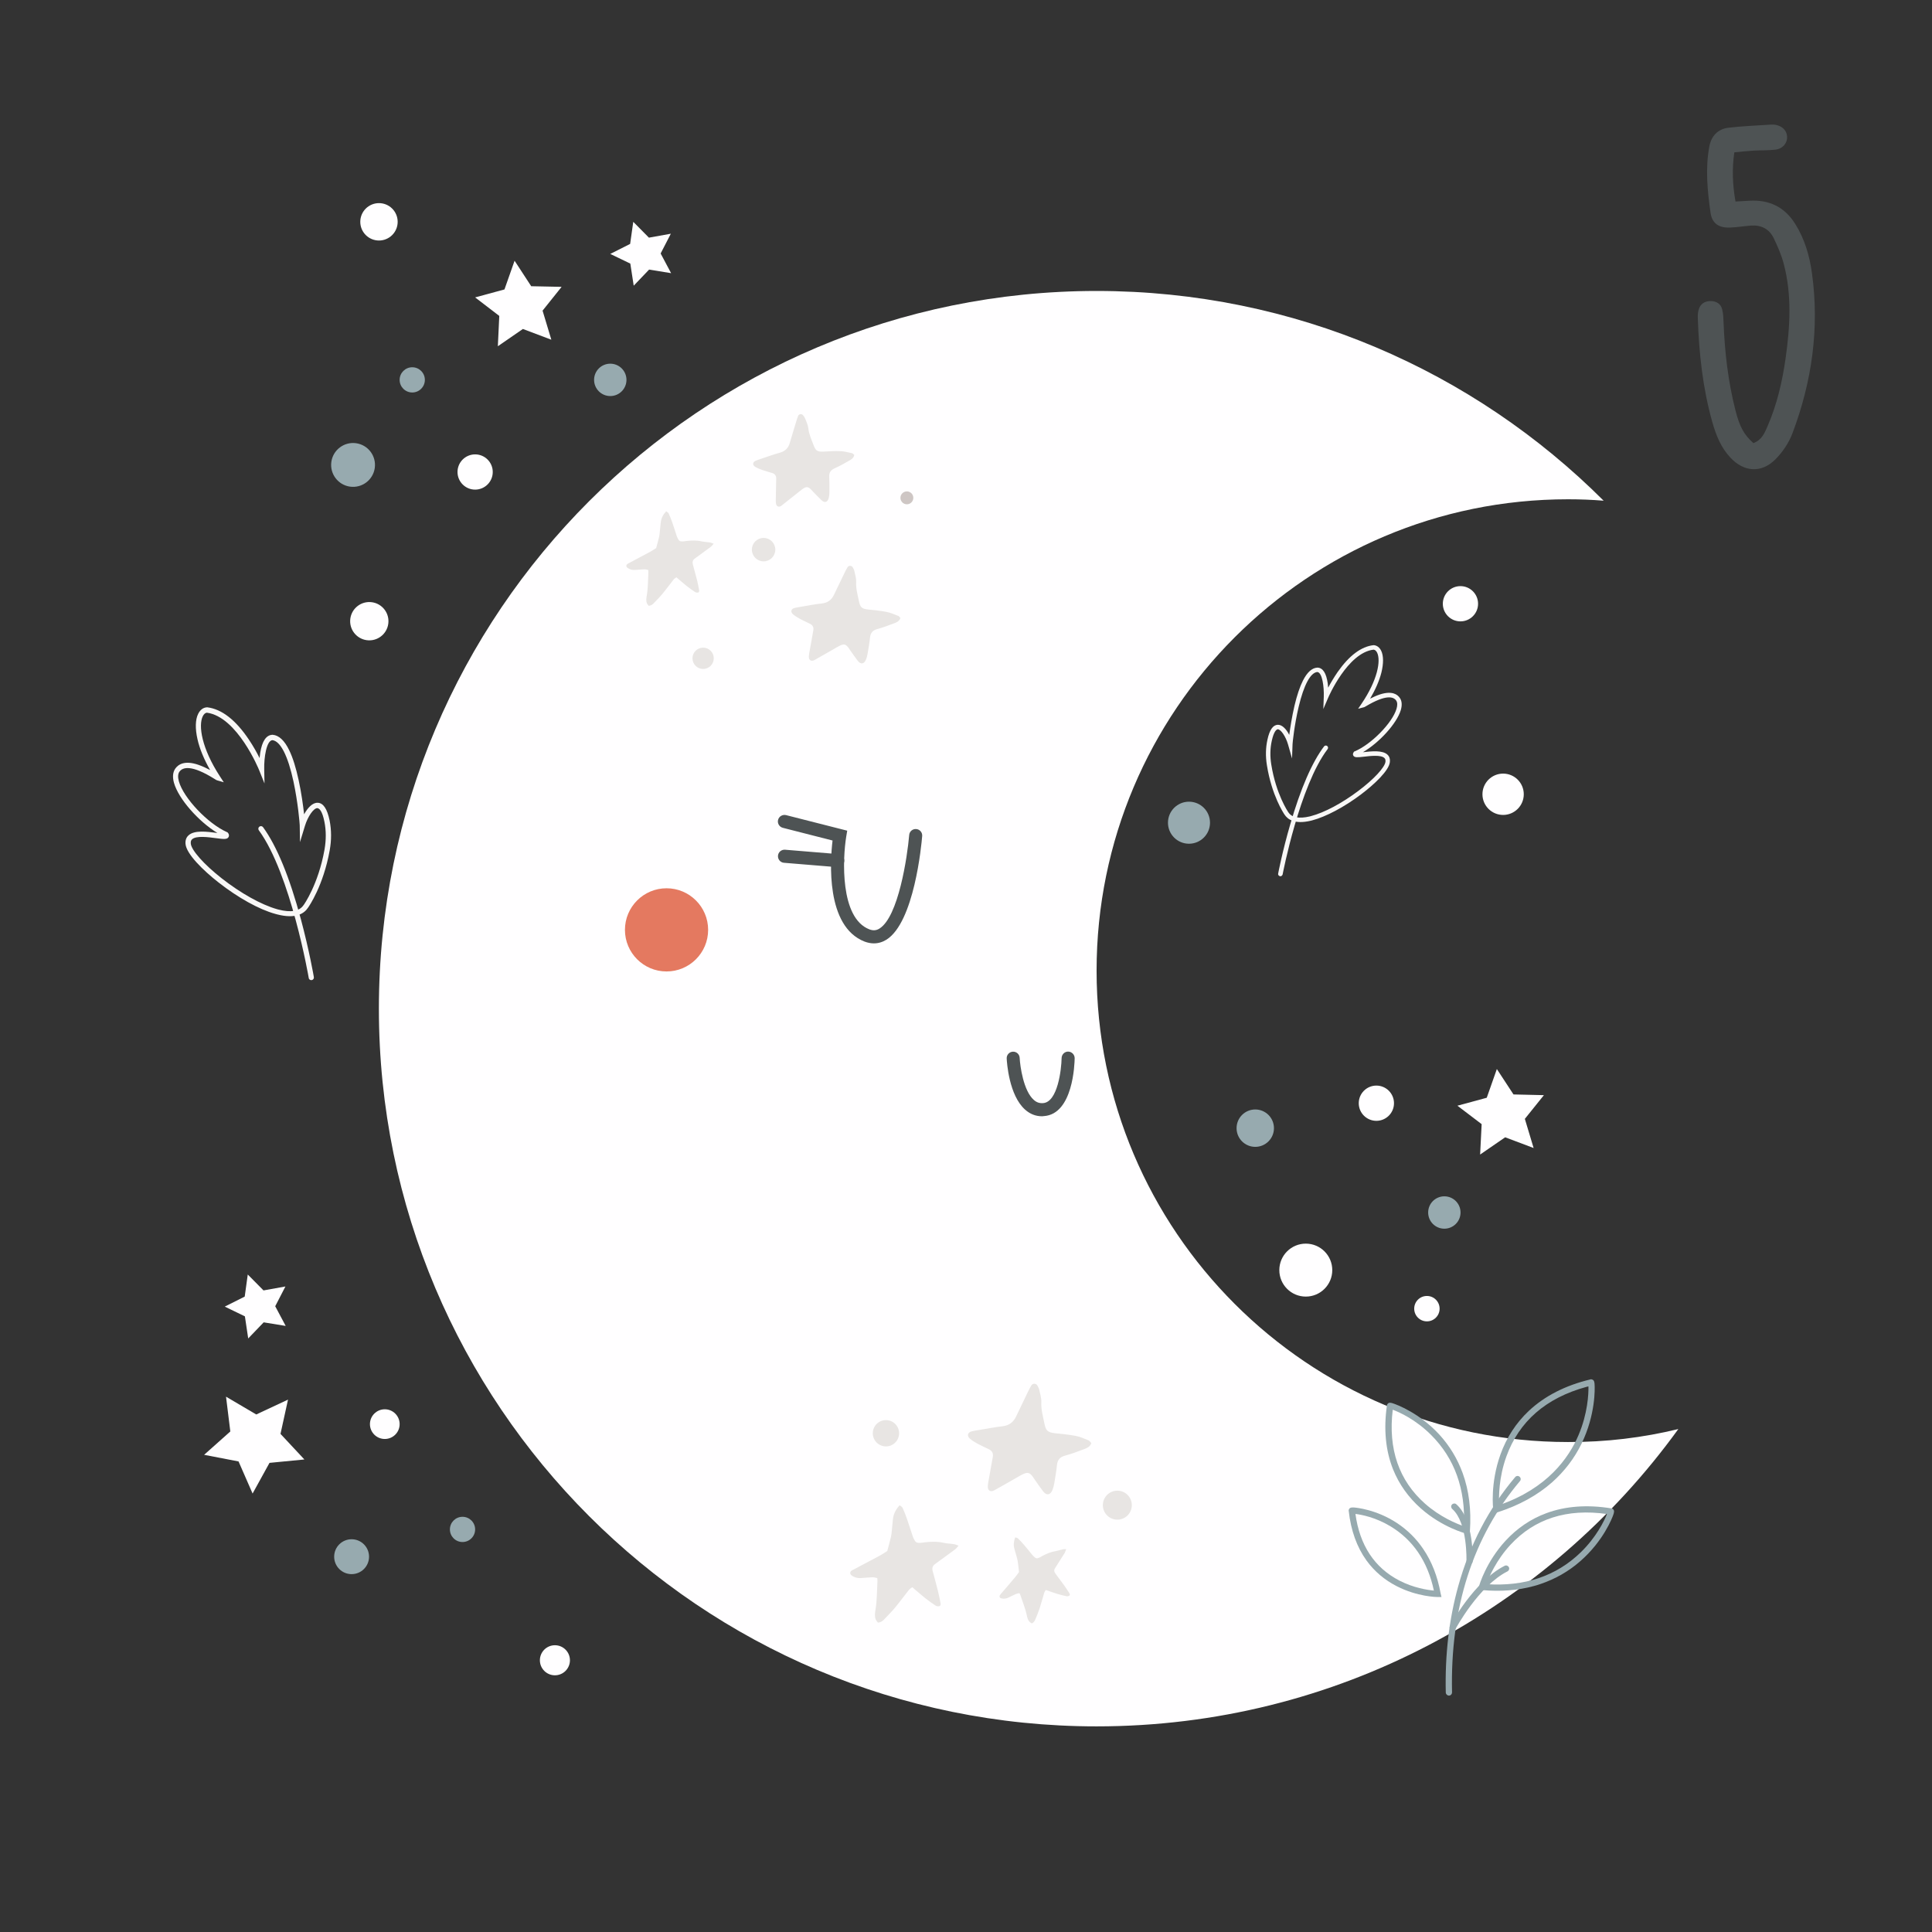 <?xml version="1.0" encoding="utf-8"?>
<!-- Generator: Adobe Illustrator 19.2.1, SVG Export Plug-In . SVG Version: 6.00 Build 0)  -->
<svg version="1.1" id="Layer_1" xmlns="http://www.w3.org/2000/svg" xmlns:xlink="http://www.w3.org/1999/xlink" x="0px" y="0px"
	 viewBox="0 0 216 216" style="enable-background:new 0 0 216 216;" xml:space="preserve">
<rect x="0" y="0" width="216" height="216" fill="#333333" stroke="none"/>
<style type="text/css">
	.st0{fill:#4E5354;}
	.st1{fill:#F9F8F7;}
	.st2{fill:#E47960;}
	.st3{fill:#B8C5C9;}
	.st4{fill:#9AABAF;}
	.st5{fill:#BC8E4B;}
	.st6{fill:#EFEFEF;}
	.st7{fill:#CC614C;}
	.st8{fill:#E0E0E0;}
	.st9{fill:#E0DBDA;}
	.st10{fill:#D1C9C7;}
	.st11{fill:#D36954;}
	.st12{fill:#F1EFEE;}
	.st13{fill:#E8E5E3;}
	.st14{fill:#A5793F;}
	.st15{fill:#FFFEFF;}
	.st16{fill:#CEC6C4;}
	.st17{fill:#97AAAF;}
	.st18{fill:#E9E1DB;}
	.st19{fill:#D6D2D1;}
	.st20{fill:#353C3D;}
	.st21{fill:#AA7D41;}
	.st22{fill:#A87C42;}
	.st23{fill:#EFEDED;}
	.st24{fill:#C6BEBD;}
	.st25{fill:#A8793B;}
	.st26{fill:#C4BCBB;}
	.st27{fill:#A37236;}
	.st28{fill:#D4DCDF;}
	.st29{fill:#E99480;}
	.st30{fill:#CC624E;}
	.st31{fill:#7E9296;}
	.st32{fill:#F2EEEB;}
	.st33{fill:#EDEDED;}
	.st34{fill:#D8BFAB;}
	.st35{fill:#FFFFFF;}
	.st36{fill:#9E743C;}
	.st37{fill:#F2EFED;}
	.st38{fill:#ECE9E9;}
	.st39{fill:#E7D1BD;}
</style>
<g>
	<g>
		<g>
			<g>
				<path class="st15" d="M187.64,159.77c-14.58,20.15-38.28,33.24-65.04,33.24c-44.31,0-80.24-35.93-80.24-80.24
					s35.93-80.24,80.24-80.24c22.15,0,42.18,8.96,56.69,23.45c-1.31-0.11-2.64-0.16-3.99-0.16c-29.09,0-52.7,23.59-52.7,52.7
					c0,29.09,23.61,52.7,52.7,52.7C179.54,161.24,183.69,160.73,187.64,159.77z"/>
			</g>
		</g>
		<g>
			<g>
				<g>
					<path class="st0" d="M116.5,124.8c-0.71,0-1.34-0.25-1.89-0.74c-1.81-1.6-2.04-5.3-2.06-5.72c-0.02-0.4,0.29-0.74,0.69-0.76
						c0.41-0.02,0.74,0.29,0.76,0.69l0,0c0.05,0.96,0.43,3.69,1.58,4.7c0.31,0.28,0.64,0.39,1.04,0.36
						c1.63-0.11,2.05-3.77,2.07-5.04c0.01-0.4,0.34-0.73,0.74-0.72c0.4,0.01,0.72,0.34,0.72,0.74c-0.01,0.64-0.18,6.24-3.43,6.47
						C116.64,124.79,116.57,124.8,116.5,124.8z"/>
				</g>
			</g>
		</g>
		<g>
			<g>
				<g>
					<g>
						<g>
							<path class="st0" d="M97.7,105.47c-0.34,0-0.69-0.07-1.04-0.2c-4.36-1.7-3.85-9.02-3.58-11.3l-5.56-1.42
								c-0.39-0.1-0.63-0.5-0.53-0.89c0.1-0.39,0.5-0.62,0.89-0.53l6.84,1.74l-0.11,0.66c-0.4,2.45-0.72,9.09,2.58,10.37
								c0.42,0.16,0.78,0.14,1.14-0.09c2.11-1.32,3.11-8,3.32-10.46c0.03-0.4,0.39-0.7,0.79-0.66c0.4,0.03,0.7,0.39,0.66,0.79
								c-0.08,0.98-0.89,9.64-4,11.58C98.67,105.33,98.19,105.47,97.7,105.47z"/>
						</g>
					</g>
				</g>
				<g>
					<g>
						<g>
							<path class="st0" d="M93.66,96.95c-0.02,0-0.04,0-0.06,0l-5.95-0.49c-0.4-0.03-0.7-0.38-0.67-0.79
								c0.03-0.4,0.38-0.7,0.79-0.67l5.95,0.49c0.4,0.03,0.7,0.38,0.67,0.79C94.35,96.66,94.03,96.95,93.66,96.95z"/>
						</g>
					</g>
				</g>
			</g>
			<g>
				<g>
					<g>
						<circle class="st2" cx="74.52" cy="103.96" r="4.65"/>
					</g>
				</g>
			</g>
		</g>
		<g>
			<g>
				<g>
					<g>
						<path class="st13" d="M79.79,60.79c-0.14,0.15-0.22,0.27-0.33,0.35c-0.54,0.4-1.08,0.79-1.62,1.19
							c-0.05,0.04-0.1,0.07-0.15,0.11c-0.24,0.16-0.3,0.38-0.23,0.66c0.16,0.59,0.32,1.17,0.47,1.76c0.09,0.35,0.15,0.7,0.22,1.05
							c0.02,0.12,0.05,0.28-0.09,0.33c-0.1,0.03-0.26,0.01-0.35-0.05c-0.32-0.21-0.62-0.43-0.92-0.66
							c-0.39-0.31-0.77-0.65-1.17-0.99c-0.11,0.09-0.23,0.15-0.3,0.24c-0.42,0.53-0.81,1.07-1.24,1.59
							c-0.32,0.39-0.68,0.74-1.02,1.1c-0.13,0.13-0.29,0.24-0.54,0.26c-0.06-0.09-0.15-0.17-0.19-0.28
							c-0.12-0.28-0.07-0.58-0.02-0.87c0.15-0.85,0.13-1.71,0.18-2.57c0.01-0.08-0.01-0.17-0.02-0.29
							c-0.14-0.02-0.28-0.07-0.41-0.07c-0.36,0.01-0.71,0.05-1.07,0.07c-0.3,0.02-0.58-0.05-0.83-0.23
							c-0.19-0.14-0.18-0.33,0.02-0.46c0.04-0.02,0.07-0.04,0.11-0.06c0.81-0.43,1.63-0.86,2.44-1.3c0.22-0.12,0.42-0.27,0.63-0.39
							c0.12-0.45,0.24-0.88,0.34-1.3c0.04-0.18,0.05-0.37,0.07-0.56c0.04-0.33,0.07-0.67,0.1-1c0.05-0.48,0.26-0.88,0.61-1.26
							c0.1,0.08,0.22,0.14,0.27,0.23c0.15,0.32,0.28,0.66,0.4,0.99c0.18,0.51,0.34,1.04,0.51,1.55c0.03,0.08,0.06,0.16,0.1,0.23
							c0.16,0.34,0.25,0.39,0.64,0.37c0.13-0.01,0.25-0.03,0.37-0.05c0.56-0.06,1.13-0.08,1.69,0.05c0.28,0.06,0.58,0.07,0.87,0.11
							C79.47,60.65,79.6,60.72,79.79,60.79z"/>
					</g>
				</g>
			</g>
			<g>
				<g>
					<g>
						<path class="st13" d="M95.51,50.86c-0.08,0.39-0.37,0.53-0.62,0.67c-0.52,0.3-1.04,0.59-1.58,0.83
							c-0.45,0.2-0.63,0.49-0.6,0.97c0.03,0.56,0.02,1.13,0.02,1.7c0,0.21-0.02,0.42-0.07,0.62c-0.12,0.51-0.46,0.62-0.83,0.26
							c-0.32-0.31-0.63-0.63-0.94-0.95c-0.06-0.06-0.12-0.14-0.18-0.2c-0.37-0.37-0.56-0.39-1.01-0.07
							c-0.19,0.14-0.37,0.3-0.56,0.44c-0.58,0.46-1.16,0.93-1.75,1.39c-0.3,0.24-0.6,0.12-0.64-0.26c-0.03-0.23-0.01-0.47-0.01-0.71
							c0.01-0.68,0.03-1.37,0.04-2.05c0.01-0.3-0.14-0.52-0.43-0.61c-0.37-0.12-0.75-0.21-1.11-0.34c-0.28-0.1-0.56-0.21-0.81-0.36
							c-0.33-0.2-0.29-0.53,0.06-0.68c0.22-0.09,0.45-0.17,0.67-0.24c0.68-0.23,1.35-0.47,2.04-0.66c0.57-0.16,0.93-0.51,1.09-1.06
							c0.24-0.8,0.47-1.6,0.72-2.4c0.07-0.23,0.14-0.46,0.23-0.67c0.09-0.2,0.38-0.24,0.53-0.07c0.1,0.11,0.19,0.24,0.24,0.37
							c0.14,0.36,0.32,0.72,0.36,1.1c0.07,0.67,0.35,1.25,0.58,1.87c0.23,0.6,0.38,0.78,1.13,0.74c0.62-0.03,1.25-0.08,1.87-0.05
							c0.41,0.01,0.82,0.12,1.22,0.21C95.31,50.65,95.41,50.78,95.51,50.86z"/>
					</g>
				</g>
			</g>
			<g>
				<g>
					<g>
						<path class="st13" d="M100.67,69.1c-0.15,0.4-0.48,0.5-0.77,0.61c-0.6,0.23-1.2,0.45-1.82,0.62
							c-0.51,0.14-0.75,0.42-0.81,0.94c-0.06,0.61-0.17,1.21-0.27,1.81c-0.04,0.22-0.09,0.44-0.18,0.65
							c-0.21,0.53-0.59,0.58-0.93,0.14c-0.29-0.38-0.56-0.78-0.84-1.17c-0.06-0.08-0.1-0.16-0.16-0.24
							c-0.34-0.46-0.53-0.51-1.06-0.24c-0.23,0.11-0.45,0.25-0.67,0.38c-0.7,0.4-1.39,0.8-2.09,1.19c-0.36,0.2-0.66,0.02-0.64-0.38
							c0.01-0.25,0.06-0.51,0.11-0.76c0.13-0.73,0.27-1.45,0.39-2.18c0.06-0.32-0.06-0.57-0.35-0.72c-0.37-0.19-0.76-0.35-1.12-0.55
							c-0.28-0.15-0.56-0.32-0.8-0.52c-0.31-0.27-0.22-0.62,0.18-0.71c0.25-0.06,0.5-0.1,0.76-0.14c0.76-0.13,1.52-0.28,2.28-0.36
							c0.64-0.07,1.07-0.38,1.35-0.95c0.39-0.81,0.78-1.62,1.17-2.43c0.11-0.23,0.22-0.46,0.36-0.68c0.13-0.2,0.45-0.19,0.57,0.01
							c0.08,0.13,0.16,0.28,0.19,0.43c0.09,0.41,0.22,0.82,0.2,1.23c-0.04,0.72,0.16,1.4,0.3,2.09c0.14,0.68,0.27,0.9,1.08,0.98
							c0.67,0.07,1.34,0.13,2,0.26c0.43,0.08,0.85,0.26,1.27,0.43C100.49,68.84,100.58,69,100.67,69.1z"/>
					</g>
				</g>
			</g>
			<g>
				<g>
					<g>
						<circle class="st13" cx="78.61" cy="73.6" r="1.19"/>
					</g>
				</g>
			</g>
			<g>
				<g>
					<g>
						<circle class="st16" cx="101.39" cy="55.66" r="0.72"/>
					</g>
				</g>
			</g>
			<g>
				<g>
					<g>
						<circle class="st13" cx="85.37" cy="61.45" r="1.31"/>
					</g>
				</g>
			</g>
		</g>
		<g>
			<g>
				<g>
					<g>
						<path class="st13" d="M107.17,172.81c-0.17,0.19-0.27,0.33-0.41,0.43c-0.67,0.5-1.34,0.98-2.01,1.47
							c-0.06,0.05-0.13,0.09-0.19,0.14c-0.3,0.2-0.38,0.47-0.28,0.82c0.2,0.73,0.4,1.46,0.58,2.19c0.11,0.43,0.19,0.86,0.28,1.3
							c0.03,0.15,0.06,0.35-0.12,0.41c-0.13,0.04-0.32,0.01-0.43-0.07c-0.39-0.25-0.77-0.53-1.14-0.82
							c-0.49-0.39-0.95-0.8-1.46-1.23c-0.14,0.11-0.28,0.19-0.37,0.3c-0.52,0.65-1.01,1.33-1.54,1.97c-0.4,0.48-0.84,0.92-1.27,1.37
							c-0.16,0.17-0.36,0.29-0.66,0.32c-0.07-0.11-0.18-0.22-0.24-0.35c-0.14-0.35-0.09-0.72-0.03-1.08
							c0.18-1.06,0.16-2.13,0.22-3.19c0.01-0.1-0.01-0.21-0.02-0.36c-0.17-0.03-0.34-0.09-0.51-0.09c-0.44,0.01-0.88,0.06-1.32,0.09
							c-0.37,0.02-0.72-0.06-1.03-0.29c-0.23-0.17-0.22-0.41,0.03-0.57c0.04-0.03,0.09-0.05,0.14-0.07
							c1.01-0.54,2.02-1.07,3.03-1.61c0.27-0.15,0.53-0.33,0.78-0.49c0.15-0.56,0.3-1.09,0.42-1.62c0.05-0.23,0.07-0.46,0.09-0.69
							c0.04-0.41,0.08-0.83,0.12-1.24c0.06-0.59,0.32-1.09,0.75-1.56c0.12,0.1,0.28,0.17,0.33,0.29c0.18,0.4,0.35,0.81,0.49,1.23
							c0.22,0.64,0.42,1.28,0.64,1.93c0.03,0.1,0.07,0.19,0.12,0.29c0.2,0.42,0.31,0.49,0.79,0.46c0.16-0.01,0.31-0.04,0.46-0.06
							c0.7-0.08,1.4-0.1,2.09,0.06c0.35,0.08,0.72,0.08,1.08,0.14C106.77,172.64,106.92,172.72,107.17,172.81z"/>
					</g>
				</g>
			</g>
			<g>
				<g>
					<g>
						<path class="st13" d="M119.2,173.2c-0.07,0.17-0.1,0.3-0.16,0.41c-0.32,0.52-0.65,1.03-0.98,1.55
							c-0.03,0.05-0.06,0.1-0.09,0.14c-0.15,0.22-0.13,0.42,0.03,0.63c0.33,0.44,0.66,0.89,0.99,1.34c0.19,0.26,0.36,0.54,0.54,0.81
							c0.06,0.1,0.14,0.22,0.03,0.31c-0.08,0.06-0.22,0.09-0.31,0.07c-0.34-0.07-0.67-0.15-1-0.25c-0.44-0.13-0.87-0.29-1.33-0.45
							c-0.07,0.12-0.14,0.2-0.17,0.3c-0.18,0.59-0.33,1.18-0.52,1.76c-0.14,0.43-0.32,0.86-0.5,1.28c-0.07,0.16-0.17,0.3-0.37,0.4
							c-0.08-0.05-0.18-0.1-0.25-0.17c-0.19-0.2-0.26-0.47-0.31-0.73c-0.16-0.77-0.47-1.5-0.71-2.24c-0.02-0.07-0.06-0.14-0.11-0.24
							c-0.13,0.02-0.26,0.03-0.37,0.08c-0.3,0.13-0.59,0.28-0.88,0.42c-0.25,0.11-0.51,0.15-0.78,0.08c-0.2-0.05-0.26-0.22-0.13-0.4
							c0.02-0.03,0.05-0.06,0.07-0.09c0.55-0.64,1.1-1.27,1.64-1.92c0.15-0.17,0.27-0.37,0.4-0.54c-0.05-0.42-0.09-0.82-0.15-1.22
							c-0.02-0.17-0.08-0.33-0.12-0.5c-0.08-0.29-0.16-0.59-0.25-0.88c-0.12-0.42-0.07-0.83,0.09-1.27c0.11,0.04,0.24,0.04,0.3,0.11
							c0.23,0.22,0.46,0.46,0.67,0.71c0.32,0.38,0.64,0.76,0.95,1.15c0.05,0.06,0.1,0.11,0.16,0.17c0.25,0.24,0.34,0.25,0.67,0.1
							c0.1-0.05,0.2-0.11,0.3-0.17c0.46-0.24,0.93-0.44,1.45-0.53c0.26-0.04,0.52-0.14,0.78-0.19
							C118.89,173.19,119.02,173.2,119.2,173.2z"/>
					</g>
				</g>
			</g>
			<g>
				<g>
					<g>
						<path class="st13" d="M122.01,161.35c-0.17,0.45-0.54,0.56-0.87,0.69c-0.68,0.26-1.36,0.51-2.06,0.7
							c-0.57,0.15-0.85,0.47-0.91,1.06c-0.07,0.68-0.19,1.36-0.3,2.04c-0.04,0.25-0.11,0.5-0.2,0.73c-0.24,0.6-0.67,0.66-1.05,0.16
							c-0.33-0.43-0.64-0.88-0.95-1.33c-0.06-0.09-0.12-0.18-0.18-0.27c-0.38-0.52-0.6-0.57-1.2-0.28
							c-0.26,0.13-0.51,0.29-0.76,0.43c-0.79,0.45-1.57,0.9-2.37,1.34c-0.41,0.23-0.74,0.03-0.72-0.43
							c0.01-0.29,0.07-0.57,0.12-0.86c0.15-0.82,0.3-1.64,0.44-2.46c0.06-0.36-0.07-0.65-0.4-0.82c-0.42-0.21-0.86-0.4-1.27-0.62
							c-0.32-0.17-0.63-0.36-0.9-0.59c-0.35-0.3-0.25-0.7,0.2-0.81c0.28-0.07,0.57-0.12,0.86-0.16c0.86-0.14,1.72-0.31,2.58-0.41
							c0.72-0.08,1.21-0.43,1.52-1.07c0.44-0.92,0.88-1.83,1.32-2.75c0.13-0.26,0.25-0.52,0.41-0.77c0.15-0.23,0.51-0.21,0.65,0.02
							c0.09,0.15,0.18,0.32,0.22,0.49c0.1,0.46,0.25,0.93,0.23,1.39c-0.04,0.82,0.19,1.58,0.34,2.36c0.16,0.77,0.3,1.01,1.22,1.11
							c0.76,0.08,1.52,0.15,2.26,0.29c0.49,0.09,0.96,0.3,1.43,0.49C121.81,161.06,121.91,161.24,122.01,161.35z"/>
					</g>
				</g>
			</g>
			<g>
				<g>
					<g>
						<circle class="st13" cx="99.05" cy="160.24" r="1.47"/>
					</g>
				</g>
			</g>
			<g>
				<g>
					<g>
						<circle class="st13" cx="124.92" cy="168.28" r="1.62"/>
					</g>
				</g>
			</g>
		</g>
	</g>
	<g>
		
			<ellipse transform="matrix(0.137 -0.991 0.991 0.137 -33.209 100.822)" class="st15" cx="41.26" cy="69.47" rx="2.14" ry="2.14"/>
	</g>
	<g>
		<circle class="st17" cx="140.34" cy="126.13" r="2.09"/>
	</g>
	<g>
		<circle class="st15" cx="42.37" cy="24.8" r="2.09"/>
	</g>
	<g>
		<circle class="st15" cx="145.99" cy="142" r="2.96"/>
	</g>
	<g>
		
			<ellipse transform="matrix(0.137 -0.991 0.991 0.137 -17.454 83.952)" class="st17" cx="39.45" cy="51.99" rx="2.45" ry="2.45"/>
	</g>
	<g>
		<circle class="st15" cx="153.88" cy="123.34" r="1.97"/>
	</g>
	<g>
		<circle class="st15" cx="53.12" cy="52.77" r="1.97"/>
	</g>
	<g>
		<circle class="st15" cx="163.28" cy="67.5" r="1.97"/>
	</g>
	<g>
		<circle class="st17" cx="51.71" cy="170.99" r="1.41"/>
	</g>
	<g>
		<circle class="st17" cx="46.09" cy="42.47" r="1.41"/>
	</g>
	<g>
		<circle class="st15" cx="43.02" cy="159.22" r="1.66"/>
	</g>
	<g>
		<circle class="st17" cx="39.31" cy="174.04" r="1.95"/>
	</g>
	<g>
		<circle class="st15" cx="62.04" cy="185.62" r="1.68"/>
	</g>
	<g>
		<circle class="st17" cx="161.48" cy="135.56" r="1.81"/>
	</g>
	<g>
		<circle class="st17" cx="68.23" cy="42.47" r="1.81"/>
	</g>
	<g>
		<circle class="st15" cx="159.53" cy="146.31" r="1.42"/>
	</g>
	<g>
		<g>
			<g>
				<g>
					<path class="st1" d="M146.7,91.72c-0.06,0.01-0.11,0.03-0.16,0.04c-1.78,0.42-2.57-0.14-2.93-0.69
						c-0.09-0.13-1.43-2.13-1.97-5.52c-0.16-0.99-0.14-1.94,0.06-2.85c0.24-1.11,0.62-1.65,1.16-1.67c0.51-0.01,0.97,0.52,1.28,1.13
						c0.11-0.82,0.3-2.03,0.58-3.24c0.28-1.19,0.6-2.14,0.95-2.83c0.47-0.93,1.01-1.42,1.61-1.45l0.03,0
						c0.59,0.03,0.97,0.62,1.13,1.75c0.02,0.17,0.04,0.33,0.05,0.49c0.26-0.49,0.62-1.11,1.06-1.75c1.29-1.84,2.64-2.85,4.01-3
						l0.02,0l0.02,0c0.35,0.03,0.64,0.26,0.82,0.63c0.27,0.56,0.27,1.43,0.02,2.44c-0.23,0.9-0.66,1.89-1.26,2.91
						c0.33-0.17,0.72-0.35,1.12-0.48c1.32-0.42,1.93-0.01,2.21,0.41c0.23,0.34,0.26,0.8,0.1,1.35c-0.46,1.52-2.42,3.65-4.24,4.71
						c0.02,0,0.04,0,0.06-0.01c0.91-0.1,2.15-0.24,2.7,0.29c0.21,0.2,0.3,0.48,0.26,0.81c-0.09,0.95-1.72,2.49-3.22,3.62
						C150.29,90.23,148.25,91.31,146.7,91.72z M142.83,81.54c-0.13,0.03-0.41,0.23-0.64,1.27c-0.19,0.84-0.21,1.74-0.06,2.66
						c0.53,3.33,1.88,5.3,1.89,5.32l0.01,0.01c0.38,0.6,1.18,0.76,2.39,0.48c0.05-0.01,0.1-0.03,0.15-0.04
						c1.5-0.39,3.47-1.44,5.31-2.83c1.72-1.29,2.96-2.63,3.02-3.26c0.02-0.24-0.06-0.34-0.12-0.4c-0.38-0.37-1.53-0.24-2.29-0.15
						c-0.72,0.08-1.05,0.12-1.19-0.13c-0.04-0.07-0.08-0.22,0.06-0.4l0.04-0.05l0.06-0.02c1.84-0.77,4.2-3.17,4.67-4.75
						c0.12-0.4,0.11-0.71-0.03-0.92c-0.3-0.45-1.14-0.71-3.39,0.63c-0.14,0.08-0.17,0.1-0.22,0.11l-0.65,0.17l0.38-0.56
						c1.8-2.65,2.17-4.81,1.75-5.7c-0.1-0.21-0.23-0.32-0.39-0.35c-2.92,0.33-5.07,5.33-5.09,5.38l-0.54,1.26l0.05-1.37
						c0.04-1.09-0.16-2.71-0.72-2.77c-0.77,0.07-1.51,1.45-2.09,3.9c-0.48,2.02-0.68,4.03-0.68,4.16l-0.06,1.61l-0.44-1.55
						c-0.26-0.91-0.81-1.73-1.17-1.72C142.86,81.54,142.85,81.54,142.83,81.54z"/>
				</g>
			</g>
		</g>
		<g>
			<g>
				<g>
					<path class="st1" d="M143.21,97.96c-0.04,0.01-0.07,0.01-0.11,0c-0.14-0.03-0.23-0.16-0.2-0.29c0-0.02,0.48-2.52,1.35-5.5
						c1.16-4.01,2.44-6.95,3.78-8.72c0.08-0.11,0.24-0.13,0.35-0.05c0.11,0.08,0.13,0.24,0.05,0.35
						c-3.13,4.12-5.01,13.91-5.03,14.01C143.37,97.86,143.3,97.93,143.21,97.96z"/>
				</g>
			</g>
		</g>
	</g>
	<g>
		<g>
			<g>
				<g>
					<path class="st1" d="M24.42,98.65c-1.72-1.35-3.6-3.19-3.68-4.31c-0.03-0.39,0.08-0.71,0.33-0.94
						c0.65-0.62,2.11-0.42,3.17-0.28c0.02,0,0.04,0.01,0.07,0.01c-2.11-1.28-4.36-3.82-4.86-5.61c-0.18-0.65-0.13-1.18,0.14-1.58
						c0.34-0.49,1.07-0.96,2.6-0.43c0.46,0.16,0.92,0.38,1.3,0.58c-0.68-1.2-1.17-2.37-1.41-3.44c-0.27-1.18-0.25-2.2,0.08-2.85
						c0.22-0.44,0.56-0.7,0.97-0.72l0.03,0l0.03,0c1.6,0.2,3.16,1.41,4.63,3.6c0.51,0.76,0.92,1.5,1.2,2.07
						c0.02-0.18,0.04-0.38,0.07-0.57c0.21-1.32,0.67-2,1.36-2.03l0.04,0c0.7,0.06,1.32,0.64,1.85,1.74c0.4,0.82,0.75,1.95,1.05,3.34
						c0.31,1.42,0.5,2.85,0.61,3.81c0.39-0.71,0.93-1.32,1.53-1.29c0.62,0.03,1.05,0.68,1.32,1.98c0.21,1.06,0.22,2.18,0.01,3.34
						c-0.71,3.96-2.32,6.27-2.43,6.42c-0.42,0.64-1.36,1.28-3.44,0.74c-0.06-0.02-0.13-0.03-0.19-0.05
						C28.96,101.68,26.6,100.36,24.42,98.65z M35.49,90.35c-0.42-0.02-1.08,0.93-1.4,1.99l-0.55,1.81l-0.03-1.89
						c0-0.15-0.19-2.51-0.7-4.89c-0.62-2.88-1.46-4.52-2.36-4.62c-0.66,0.06-0.94,1.95-0.91,3.23l0.03,1.61l-0.6-1.49
						c-0.02-0.06-2.43-5.96-5.84-6.42c-0.19,0.02-0.34,0.16-0.46,0.4c-0.51,1.04-0.13,3.58,1.92,6.72l0.43,0.66l-0.76-0.22
						c-0.06-0.02-0.09-0.04-0.25-0.14c-2.6-1.63-3.58-1.34-3.95-0.82c-0.17,0.24-0.19,0.61-0.06,1.08c0.52,1.86,3.23,4.72,5.37,5.67
						l0.07,0.03l0.05,0.06c0.17,0.21,0.11,0.38,0.06,0.47c-0.16,0.28-0.55,0.23-1.39,0.12c-0.89-0.12-2.24-0.3-2.69,0.13
						c-0.07,0.07-0.17,0.19-0.14,0.47c0.06,0.74,1.48,2.34,3.46,3.89c2.13,1.67,4.41,2.94,6.16,3.44c0.06,0.02,0.12,0.03,0.18,0.05
						c1.4,0.36,2.35,0.19,2.81-0.5l0.01-0.01c0.02-0.02,1.64-2.3,2.33-6.19c0.19-1.08,0.19-2.13-0.01-3.12
						c-0.24-1.22-0.57-1.46-0.72-1.5C35.52,90.35,35.5,90.35,35.49,90.35z"/>
				</g>
			</g>
		</g>
		<g>
			<g>
				<g>
					<path class="st1" d="M34.72,109.57c0.04,0.01,0.08,0.01,0.13,0.01c0.16-0.03,0.27-0.18,0.24-0.34c0-0.03-0.51-2.96-1.45-6.47
						c-1.27-4.73-2.7-8.19-4.23-10.29c-0.1-0.13-0.28-0.16-0.41-0.06c-0.13,0.1-0.16,0.28-0.06,0.41c3.57,4.89,5.56,16.4,5.58,16.52
						C34.53,109.45,34.62,109.54,34.72,109.57z"/>
				</g>
			</g>
		</g>
	</g>
	<g>
		<g>
			<g>
				<g>
					<path class="st17" d="M162.08,189.56c-0.03,0.01-0.06,0.01-0.08,0.01c-0.19,0-0.35-0.15-0.36-0.34
						c-0.1-4.23,0.37-8.24,1.4-11.92c1.27-4.59,3.41-8.68,6.36-12.17c0.12-0.15,0.35-0.17,0.49-0.04c0.15,0.12,0.17,0.35,0.04,0.49
						c-5.25,6.22-7.81,14.17-7.59,23.62C162.34,189.38,162.23,189.52,162.08,189.56z"/>
				</g>
			</g>
		</g>
		<g>
			<g>
				<g>
					<path class="st17" d="M162.51,182.29c-0.08,0.02-0.17,0.02-0.26-0.03c-0.17-0.09-0.24-0.3-0.14-0.47c0.11-0.2,2.69-5,6.11-6.73
						c0.17-0.09,0.38-0.02,0.47,0.15c0.09,0.17,0.02,0.38-0.15,0.47c-3.23,1.63-5.78,6.39-5.81,6.44
						C162.68,182.21,162.6,182.27,162.51,182.29z"/>
				</g>
			</g>
		</g>
		<g>
			<g>
				<g>
					<path class="st17" d="M164.4,174.88c-0.03,0.01-0.07,0.01-0.11,0.01c-0.19-0.01-0.34-0.17-0.34-0.36l0,0
						c0-0.04,0.15-4.29-1.59-5.83c-0.14-0.13-0.16-0.35-0.03-0.49c0.13-0.14,0.35-0.16,0.49-0.03c1.99,1.76,1.83,6.19,1.82,6.38
						C164.65,174.71,164.54,174.84,164.4,174.88z"/>
				</g>
			</g>
		</g>
		<g>
			<g>
				<g>
					<path class="st17" d="M167,169.21l-0.05-0.42c-0.02-0.12-0.36-2.94,0.8-6.17c0.68-1.9,1.75-3.54,3.17-4.88
						c1.77-1.66,4.08-2.85,6.89-3.52l0.07-0.02l0.08,0.02c0.29,0.06,0.31,0.34,0.32,0.63c0.02,0.33,0.13,3.28-1.46,6.55
						c-0.8,1.64-1.91,3.09-3.28,4.31c-1.66,1.47-3.72,2.6-6.13,3.37L167,169.21z M177.38,155.05c-4.54,1.24-7.55,3.86-8.97,7.8
						c-0.85,2.36-0.85,4.52-0.8,5.42c5.35-1.84,7.78-5.25,8.87-7.82c1.03-2.42,1.13-4.62,1.11-5.45
						C177.52,155.02,177.45,155.04,177.38,155.05z"/>
				</g>
			</g>
		</g>
		<g>
			<g>
				<g>
					<path class="st17" d="M161.16,178.55l-0.42,0c-0.09,0-2.26-0.02-4.58-1.21c-1.37-0.7-2.51-1.67-3.38-2.87
						c-1.08-1.5-1.75-3.36-1.99-5.54l-0.01-0.08l0.02-0.07c0.09-0.27,0.37-0.25,0.59-0.24c0.25,0.02,2.49,0.22,4.8,1.74
						c1.16,0.77,2.15,1.74,2.93,2.9c0.95,1.39,1.6,3.06,1.94,4.95L161.16,178.55z M151.54,169.26c0.48,3.51,2.13,6.01,4.91,7.45
						c1.59,0.82,3.13,1.05,3.86,1.12c-0.69-3.27-2.35-5.7-4.91-7.22C153.77,169.64,152.22,169.34,151.54,169.26z"/>
				</g>
			</g>
		</g>
		<g>
			<g>
				<g>
					<path class="st17" d="M171.49,177.32c-1.78,0.49-3.73,0.64-5.82,0.45l-0.42-0.04l0.11-0.4c0.03-0.11,0.77-2.69,2.96-5.07
						c1.29-1.4,2.82-2.44,4.55-3.08c2.15-0.8,4.6-0.98,7.29-0.54l0.08,0.01l0.06,0.04c0.24,0.17,0.15,0.43,0.06,0.69
						c-0.1,0.29-1.09,2.9-3.68,5.16c-1.3,1.14-2.79,1.99-4.44,2.55C172,177.18,171.75,177.25,171.49,177.32z M166.18,177.11
						c4.26,0.29,7.8-0.9,10.53-3.54c1.76-1.7,2.66-3.56,2.95-4.3c-4.46-0.64-8.09,0.52-10.79,3.44
						C167.28,174.43,166.48,176.3,166.18,177.11z"/>
				</g>
			</g>
		</g>
		<g>
			<g>
				<g>
					<path class="st17" d="M164.31,171.55l-0.41-0.1c-0.11-0.03-2.66-0.7-5.04-2.8c-1.4-1.24-2.45-2.72-3.12-4.39
						c-0.83-2.09-1.06-4.49-0.68-7.13l0.01-0.08l0.04-0.06c0.16-0.25,0.43-0.16,0.69-0.07c0.29,0.1,2.87,1.01,5.14,3.49
						c1.14,1.25,2.01,2.7,2.59,4.29c0.7,1.93,0.97,4.09,0.81,6.43L164.31,171.55z M155.71,157.61c-0.53,4.39,0.69,7.92,3.62,10.51
						c1.71,1.51,3.54,2.24,4.34,2.52c0.19-4.17-1.05-7.61-3.69-10.23C158.26,158.7,156.45,157.88,155.71,157.61z"/>
				</g>
			</g>
		</g>
	</g>
	<g>
		<circle class="st17" cx="132.93" cy="91.98" r="2.35"/>
	</g>
	<g>
		<circle class="st15" cx="168.05" cy="88.8" r="2.31"/>
	</g>
	<g>
		<polygon class="st15" points="172.61,122.44 169.21,122.36 167.35,119.52 166.22,122.73 162.94,123.62 165.65,125.68 
			165.48,129.08 168.28,127.15 171.46,128.35 170.48,125.09 		"/>
	</g>
	<g>
		<polygon class="st15" points="62.79,32.07 59.39,32 57.53,29.15 56.4,32.36 53.12,33.25 55.82,35.32 55.66,38.71 58.46,36.78 
			61.64,37.98 60.66,34.73 		"/>
	</g>
	<g>
		<polygon class="st15" points="32.2,156.48 28.65,158.14 25.27,156.15 25.75,160.04 22.82,162.65 26.67,163.39 28.24,166.98 
			30.13,163.55 34.03,163.17 31.36,160.31 		"/>
	</g>
	<g>
		<polygon class="st15" points="31.91,143.83 29.46,144.27 27.7,142.49 27.36,144.96 25.13,146.08 27.38,147.17 27.75,149.64 
			29.48,147.84 31.94,148.24 30.77,146.04 		"/>
	</g>
	<g>
		<polygon class="st15" points="75,26.13 72.55,26.57 70.8,24.8 70.45,27.27 68.23,28.39 70.47,29.47 70.85,31.94 72.57,30.14 
			75.03,30.54 73.86,28.34 		"/>
	</g>
	<g>
		<path class="st0" d="M196.03,49.54c0.95-0.35,1.26-1.14,1.58-1.88c1.06-2.43,1.65-4.99,2.02-7.59c0.5-3.53,0.72-7.09-0.21-10.59
			c-0.26-0.99-0.68-1.94-1.12-2.86c-0.5-1.03-1.4-1.48-2.54-1.4c-0.77,0.06-1.54,0.19-2.31,0.22c-1.26,0.06-2.04-0.44-2.21-1.66
			c-0.35-2.45-0.59-4.92-0.14-7.38c0.22-1.19,0.95-1.98,2.15-2.12c1.58-0.19,3.18-0.24,4.77-0.35c0.15-0.01,0.31,0,0.46,0.02
			c0.77,0.13,1.27,0.63,1.32,1.3c0.05,0.72-0.46,1.37-1.29,1.48c-0.81,0.1-1.65,0.06-2.47,0.11c-0.66,0.04-1.31,0.11-2.14,0.19
			c-0.27,1.86-0.2,3.61,0.13,5.5c0.59-0.03,1.09-0.06,1.58-0.09c2.19-0.12,3.9,0.69,5.09,2.58c1.07,1.7,1.61,3.58,1.88,5.52
			c0.85,6.15,0,12.13-2.18,17.9c-0.4,1.07-1.11,2.12-1.92,2.93c-1.57,1.56-3.52,1.41-5.03-0.22c-1.05-1.12-1.6-2.51-2.01-3.96
			c-1.07-3.79-1.49-7.68-1.62-11.6c-0.01-0.31,0-0.63,0.08-0.92c0.18-0.68,0.67-1.02,1.37-1.01c0.63,0.01,1.12,0.31,1.27,0.92
			c0.13,0.49,0.14,1.02,0.16,1.53c0.13,3.3,0.51,6.57,1.33,9.78C194.5,47.74,194.99,48.61,196.03,49.54z"/>
	</g>
</g>
</svg>
